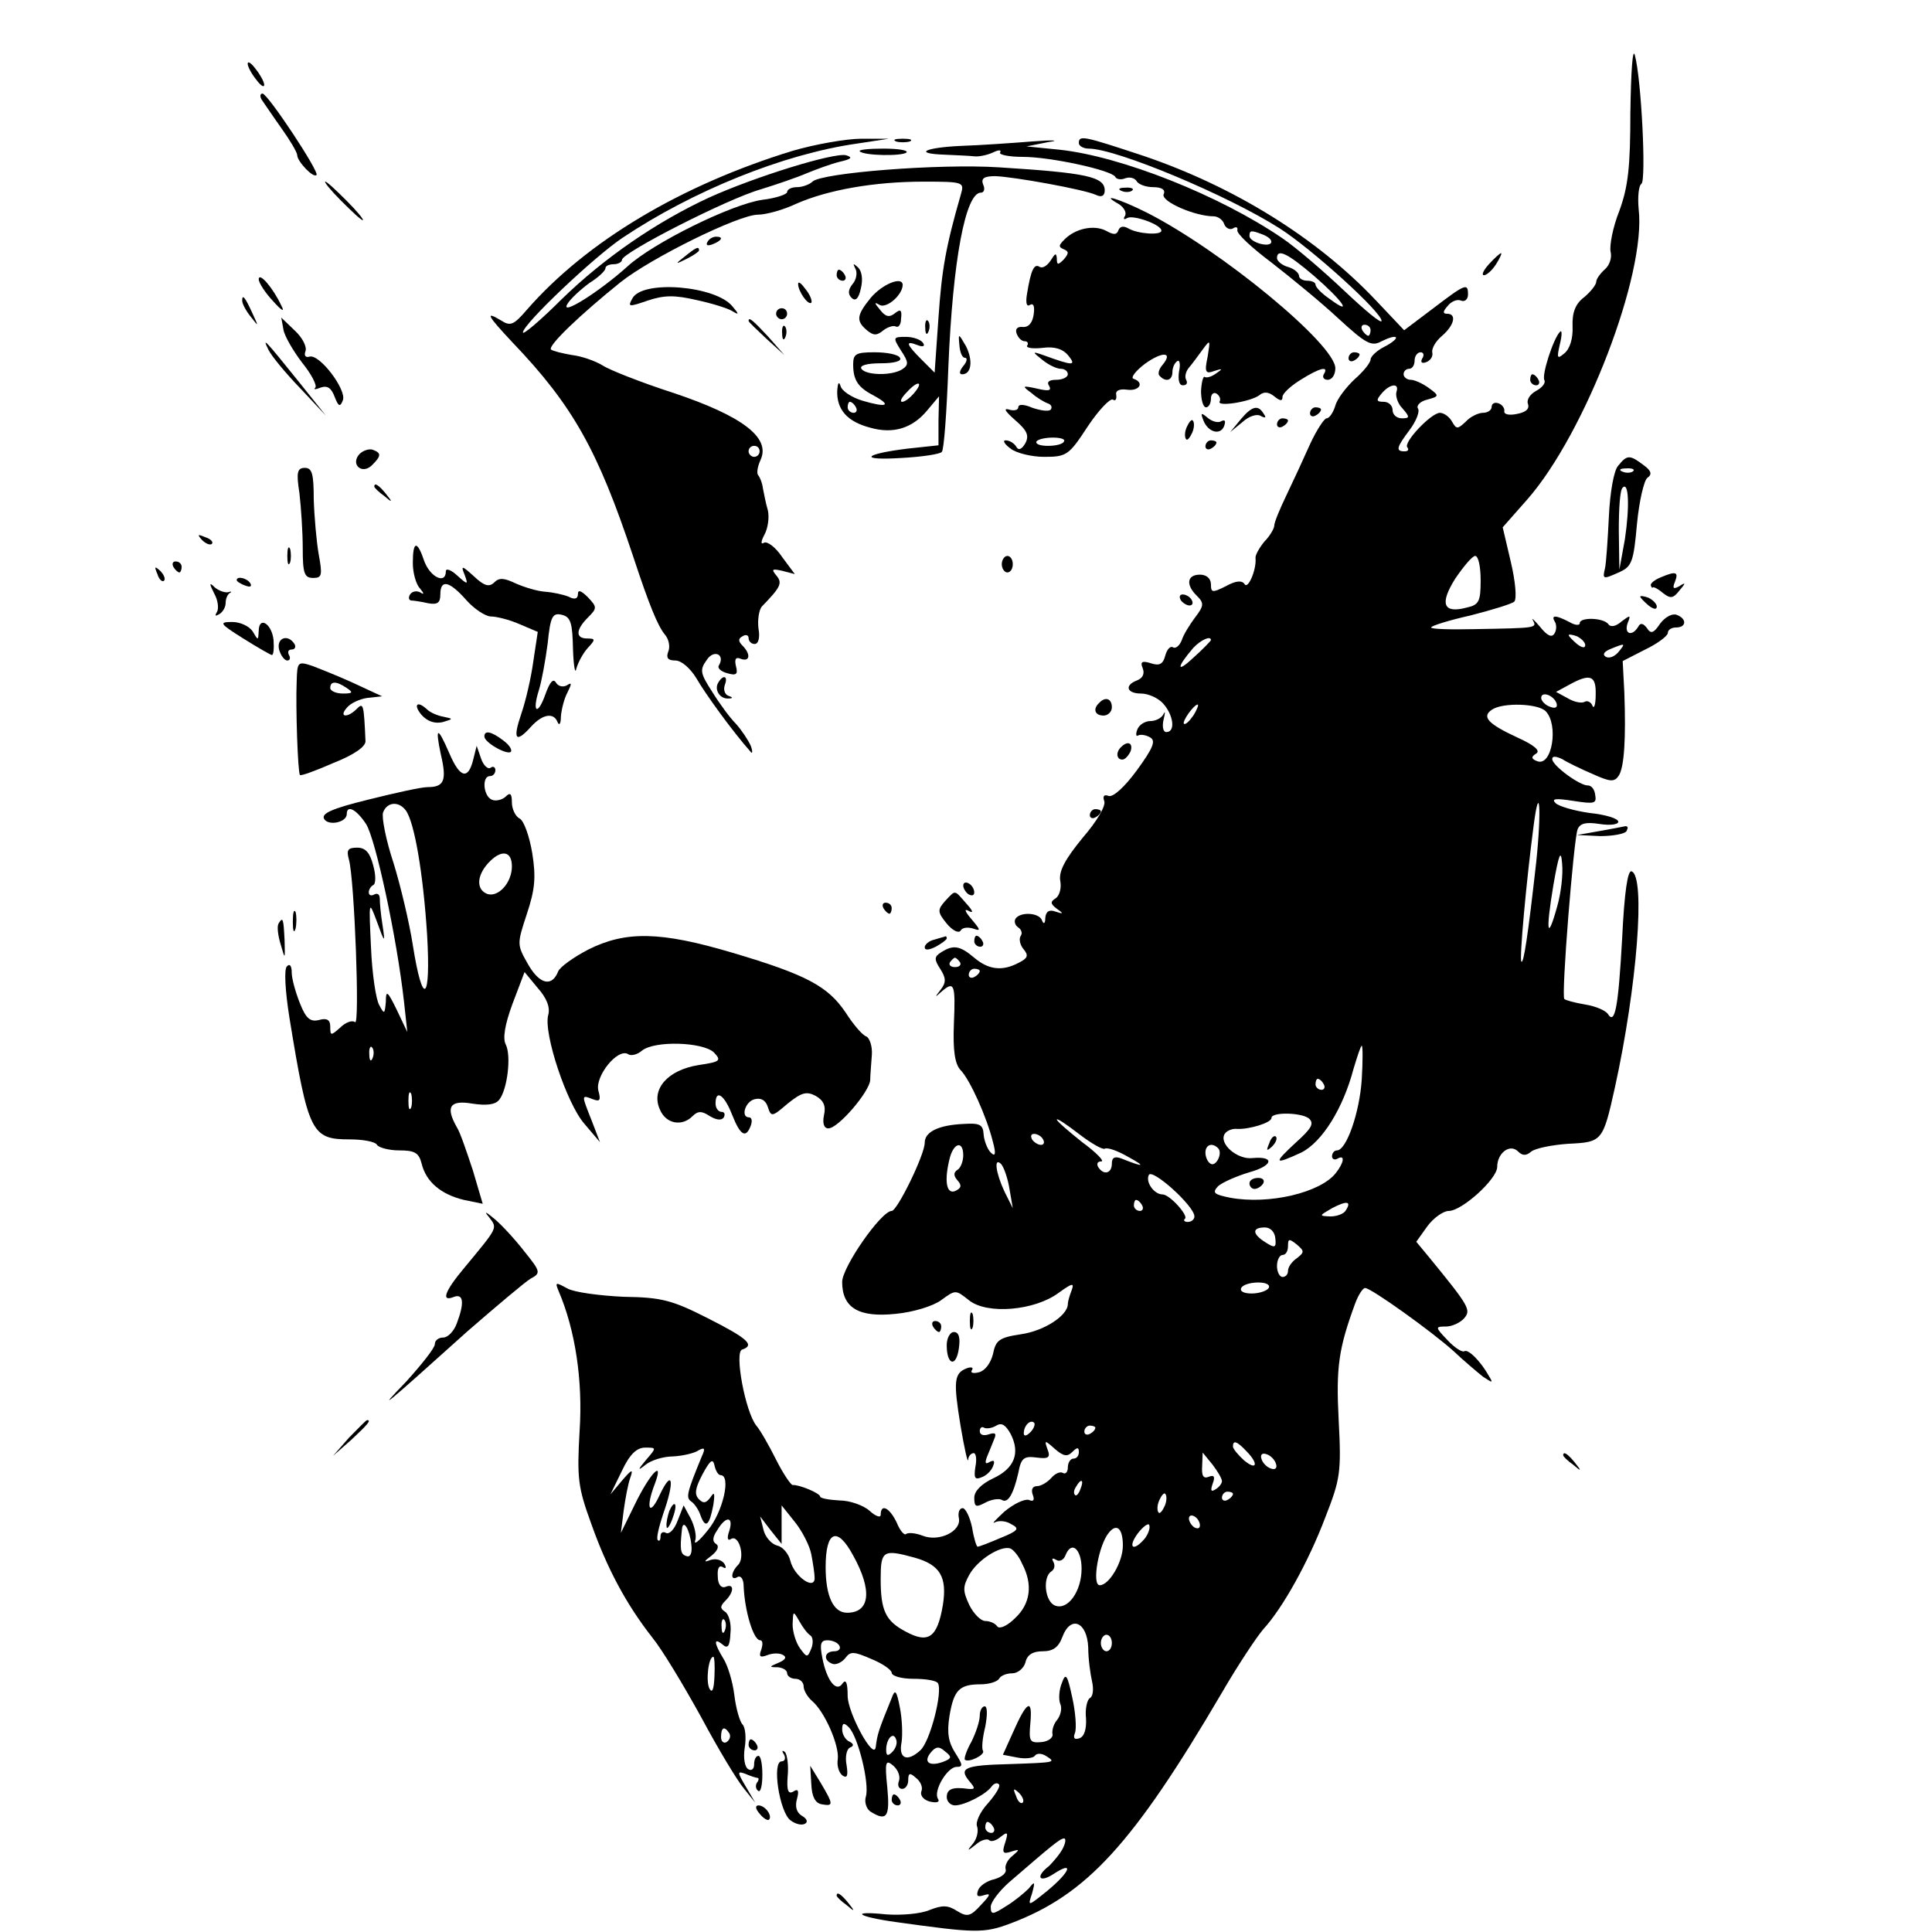 <svg height="351pt" preserveAspectRatio="xMidYMid meet" viewBox="0 0 351 351" width="351pt" xmlns="http://www.w3.org/2000/svg"><g transform="matrix(.1 0 0 -.1 0 351)"><path d="m2962 3308c0-102-4-137-20-181-12-30-18-63-16-74 3-11-2-25-10-32-9-8-16-18-16-23s-10-18-22-28c-16-12-22-28-21-53 1-22-5-41-15-49-13-11-14-9-8 17 4 16 4 27 0 22-12-12-34-80-28-88 2-5-4-13-15-19s-18-16-15-24c3-9-4-15-20-18-14-3-24-1-23 5 1 5-4 12-10 14-7 3-13 0-13-6s-7-11-16-11c-8 0-23-7-31-16-15-14-17-14-25 0-5 9-15 16-22 16-16 0-68-55-59-63 3-4 1-7-5-7-17 0-15 7 9 39 12 16 19 34 15 39-3 5 4 13 17 16 22 6 22 7 3 21-11 8-26 15-33 15s-13 5-13 10c0 6 5 10 10 10 6 0 10 7 10 15s5 15 11 15c5 0 7-5 3-11-4-7-1-10 7-7s13 11 11 18c-1 7 6 20 18 30 22 19 27 40 9 40-8 0-8 4 1 14 6 8 17 13 24 10s13 2 13 11c0 21-4 20-63-25l-53-40-52 55c-107 113-257 206-422 262-109 36-117 38-117 23 0-5 8-10 18-10 50 0 253-85 347-145 58-37 185-152 185-168 0-6-30 19-67 54-38 36-88 79-113 96-114 78-293 149-405 161l-60 6 40 8c22 3 9 4-30 1-38-3-96-7-128-8-67-3-89-14-31-16 21-1 46-2 54-3s23 2 34 7c10 5 16 5 13 0-3-4 16-8 41-8 51 0 160-24 168-36 2-5 11-6 18-3 8 3 17 1 21-5 3-6 17-11 30-11 16 0 23-5 19-13-5-13 57-40 91-40 8 0 17-7 19-14 3-8 11-11 16-8 6 4 9 2 8-3-2-6 26-32 62-59 36-28 91-73 122-102 50-46 60-51 78-41 12 6 24 10 26 7 2-2-7-10-21-17s-25-18-25-23c0-6-13-22-29-36-15-14-32-36-35-48-4-13-11-23-16-23-4 0-18-21-30-47-12-27-31-68-43-93s-22-49-22-55c0-5-8-19-18-29-9-11-17-25-16-30 2-21-14-58-20-47-5 7-16 6-34-4-24-12-27-12-27 3 0 11-8 18-20 18-24 0-26-19-5-39 13-13 12-18-4-39-9-12-21-31-24-41-4-10-11-16-16-13s-11-4-14-15c-4-16-11-19-26-14-16 5-20 3-15-9 4-10 0-18-10-22-24-9-19-24 7-24 13 0 31-8 40-18 19-21 23-52 6-52-6 0-8 10-5 23 3 12 3 16 0 10-3-7-14-13-24-13s-21-7-24-16c-3-8-2-13 2-10 4 2 14 1 22-4 10-6 5-19-25-60-22-30-43-49-51-46s-11 0-8-9c4-8-13-37-39-67-32-39-43-60-41-77 3-14-1-28-8-33-10-6-10-10 2-19 13-9 12-10-3-5-11 4-17 0-18-12 0-10-3-12-6-4-5 14-39 16-48 3-3-5-1-12 5-16s8-11 4-16c-3-5-1-16 6-24 9-11 7-16-9-24-30-16-55-13-81 9s-38 24-60 10c-13-8-13-13-2-30s11-25 1-38c-11-14-11-15 1-4 24 21 26 14 23-58-2-50 2-73 12-84 17-17 48-86 59-131 6-22 4-27-4-19-6 6-12 21-13 33-1 18-7 21-37 19-44-2-70-14-70-34 0-22-50-124-60-124-19 0-90-102-90-129 0-47 30-65 97-58 32 3 68 14 83 25 26 19 26 19 50 0 33-27 120-19 163 13 25 18 29 19 24 5-4-10-7-21-7-25 0-21-43-49-85-55-40-6-46-11-51-36-4-16-14-30-25-33s-17-1-13 4c3 5-2 6-10 3-23-9-24-24-11-104 7-41 13-69 14-62 0 6 5 12 10 12 4 0 6-11 3-25-3-20-1-24 11-19 9 3 18 12 21 20 4 10 2 12-6 8-8-5-9-2-5 9 4 10 10 24 13 32 5 11 2 13-10 9-9-3-16-1-16 6 0 6 4 9 8 6 4-2 14-1 22 4 10 6 17 1 26-15 18-35 7-63-32-81-21-10-34-23-34-35 0-17 3-18 20-9 11 6 25 8 30 5 11-7 21 10 30 49 5 27 10 31 33 28 22-3 26 0 20 15-6 17-5 17 13 1 16-14 23-15 32-6s12 9 12 0c0-7-4-12-10-12-5 0-10-7-10-16 0-8-4-13-9-10s-14-1-21-9-19-15-26-15c-8 0-11-6-8-15 4-10 2-14-7-10-8 2-27-7-44-21-16-15-24-23-18-20 7 4 21 3 30-3 16-8 13-12-19-25-21-9-39-16-42-16-2 0-7 16-10 35-4 19-12 35-17 35-6 0-9-8-7-18 5-24-36-44-66-32-13 5-26 6-30 3-3-3-11 6-17 21-13 27-29 35-29 14 0-6-9-3-20 7s-36 19-55 19c-19 1-35 4-35 7 0 6-38 22-50 21-3 0-17 20-30 46s-29 54-36 62c-20 25-40 133-26 138 24 8 11 20-62 57-65 33-84 38-153 39-43 2-89 8-102 15-22 12-23 12-16-5 30-70 44-162 38-253-5-87-3-103 21-169 29-82 64-147 111-207 18-22 57-87 89-145 31-58 66-116 78-130l20-25-17 29c-16 27-16 29 0 23 9-4 19-7 21-7 3 0 3-4-1-9-3-5-2-12 3-15 4-2 7 11 7 30s-3 34-7 34c-5 0-8-7-8-16 0-8-5-12-11-8s-9 20-6 39c3 18 1 37-4 42s-12 29-15 54c-3 24-12 54-20 66-17 28-18 39-1 25 9-8 13-3 14 21 2 17-3 35-10 39-9 6-9 10 1 20 16 16 16 32 0 25-8-3-14 5-14 19-1 14 2 21 9 17 6-4 7-1 3 6-5 7-15 10-25 7-13-5-13-3 2 8 11 9 14 17 8 21-7 4-7 12 2 25 16 27 30 25 22-1-5-14-3-19 3-15 15 9 26-34 13-47-14-14-14-30-1-22 6 3 11-4 11-17 2-46 18-98 30-98 5 0 5-8 2-17-5-13-2-15 11-10 10 4 23 4 29 0 7-4 3-9-9-14-17-7-17-8-1-8 9-1 17-5 17-11 0-5 7-10 15-10s15-6 15-14c0-7 7-19 15-26 23-19 50-81 47-106-2-12 2-25 9-30 8-5 10 0 7 19-3 15 0 29 6 32 8 3 7 7-1 11-7 3-13 13-13 22 0 12 3 13 12 4 17-17 38-103 31-126-3-10 1-22 8-27 30-19 36-10 31 43-5 48-3 52 11 40 9-8 13-20 10-28s0-14 6-14 11 7 11 16c0 13 3 14 14 4 8-6 13-17 10-24-3-8 4-16 15-19 13-3 19-1 15 5-9 14 17 58 34 58 12 0 11 4-3 26-12 19-15 36-10 67 8 47 18 57 57 57 15 0 30 5 33 10 3 6 14 10 24 10s21 9 24 20c3 14 14 20 31 20 19 0 29 7 36 26 15 40 45 28 47-19 0-21 4-49 7-62s2-27-4-30c-5-3-9-20-7-37 1-19-3-33-12-36s-12 0-8 10c3 8 1 37-5 64-9 42-12 46-19 26-5-12-6-29-3-37 4-8 1-21-5-29-7-8-10-19-9-26 2-7-8-14-20-15-22-2-23 2-20 36 4 45-7 38-32-19l-18-40 26-5c15-3 29-1 32 3 3 5 12 5 20 0 19-12 19-12-67-15-80-2-92-7-72-31 11-13 11-15-2-14-28 4-39 0-39-15 0-8 7-15 15-15 17 0 57 20 67 35 4 5 10 7 13 3 3-3-6-18-20-34-14-15-23-34-20-42s0-22-7-31c-12-14-11-15 5-2 9 8 20 11 24 8 3-4 13-1 21 6 13 10 14 8 8-11-6-18-4-21 11-16 16 5 16 4 2-8-9-7-14-18-12-24 2-7-7-14-20-18-14-3-27-12-30-20-4-11-1-13 11-9 13 4 11 0-6-18-19-21-25-22-43-11-17 11-27 11-50 2-16-7-51-10-79-8-67 7-54-4 18-14 144-20 159-21 209-2 137 52 221 143 383 419 29 50 63 101 75 115 35 38 82 122 113 204 27 69 29 81 24 176-5 97 0 130 30 212 6 16 14 28 18 28 11 0 121-79 160-114 19-18 44-39 54-47 18-12 19-12 11 1-15 27-38 50-45 45-4-2-18 7-30 20-23 24-23 25-3 25 11 0 26 7 33 15 13 15 9 22-63 110l-24 29 20 28c11 15 29 28 39 28 24 0 88 58 88 80 0 25 23 43 38 28 8-8 15-8 24 0 8 6 38 12 67 14 62 3 63 4 85 103 40 182 56 384 30 392-7 2-13-38-17-122-7-125-13-158-26-137-4 6-22 14-41 17s-36 8-38 10c-6 5 17 290 24 308 4 11 15 14 40 10 19-3 34-1 34 4 0 6-23 13-52 16-28 4-56 12-62 18-8 8 0 9 32 4 39-6 43-5 40 11-1 10-7 17-13 17-14-1-65 36-65 48 0 6 7 5 18 0 9-6 34-18 55-27 33-15 40-15 48-3 10 16 13 68 10 151l-3 57 41 21c23 11 41 25 41 30 0 6 7 10 15 10 19 0 20 16 1 23-8 3-21-4-30-16-12-18-17-19-24-8-7 9-12 10-16 2-11-18-26-13-19 7 6 15 5 15-11 3-10-9-20-11-24-5-9 12-52 13-52 2 0-5-9-4-19 2-25 13-34 13-26 0 3-5 3-15-1-21-5-8-13-4-26 12-11 13-17 18-13 12 7-14 8-14-107-16-43-1-78 0-78 3s32 13 72 22c39 10 75 21 79 25 5 5 2 37-6 71l-15 64 45 51c105 120 216 409 202 527-2 22 0 43 5 46 9 6 0 191-12 234-4 14-7-32-8-102zm-668-224c23-9 20-23-4-17-11 3-20 9-20 14 0 11 3 11 24 3zm93-75c52-45 72-74 30-43-15 10-27 22-27 27 0 4-7 7-15 7s-15 4-15 9-9 13-20 16-20 11-20 16c0 18 19 9 67-32zm103-99c0-5-2-10-4-10-3 0-8 5-11 10-3 6-1 10 4 10 6 0 11-4 11-10zm47-112c-2-7 2-21 11-30 14-16 13-18-1-18-10 0-17 7-17 15s-7 15-16 15c-14 0-14 3-4 15 15 18 33 20 27 3zm153-342c0-39-3-45-26-50-42-11-49 7-20 53 15 22 31 41 36 41 6 0 10-20 10-44zm190-118c0-6-6-5-15 2-8 7-15 14-15 16s7 1 15-2c8-4 15-11 15-16zm-680 9c0-1-14-16-32-32-31-29-31-18 0 18 13 14 32 23 32 14zm740-22c-7-8-17-12-23-8s-3 9 9 14c27 11 28 11 14-6zm-41-77c0-18-3-27-6-20-2 6-9 10-14 7s-18-1-30 6l-22 12 24 13c38 21 49 17 48-18zm-71-16c2-7-2-10-12-6-9 3-16 11-16 16 0 13 23 5 28-10zm-660-22c-7-10-14-17-17-15-4 4 18 35 25 35 2 0-1-9-8-20zm640 8c24-24 12-101-15-91-11 4-12 8-2 14 8 5-3 15-34 29-54 25-66 38-46 51s83 11 97-3zm-17-274c-15-134-23-186-27-181-4 4 9 146 22 245 11 86 15 32 5-64zm38-81c-18-65-21-46-7 38 10 58 14 67 16 40 2-19-2-54-9-78zm-1085-101c3-5-1-9-9-9s-12 4-9 9c3 4 7 8 9 8s6-4 9-8zm36-16c0-3-4-8-10-11-5-3-10-1-10 4 0 6 5 11 10 11 6 0 10-2 10-4zm694-197c-4-61-28-129-45-129-5 0-9-5-9-11 0-5 5-7 10-4 14 8 12-7-3-26-28-36-122-58-192-45-30 6-33 9-22 21 8 7 33 18 56 25 44 12 48 30 6 26-27-3-61 26-50 44 4 6 14 10 23 9 21-1 62 11 62 20 0 11 54 10 68-1 10-9 5-18-24-44-41-38-40-41 10-18 38 19 76 80 95 152 7 23 13 42 15 42s2-28 0-61zm-69-9c3-5 1-10-4-10-6 0-11 5-11 10 0 6 2 10 4 10 3 0 8-4 11-10zm-398-117c5 3 24-4 43-15 33-18 28-19-12-3-13 5-18 2-18-9 0-18-15-22-25-6-3 6-1 10 6 10 6 0-9 16-35 35-25 20-46 38-46 41s18-9 40-26 43-29 47-27zm-112 17c3-5 2-10-4-10-5 0-13 5-16 10-3 6-2 10 4 10 5 0 13-4 16-10zm-145-29c0-11-5-23-10-26-8-5-8-11 0-20s6-14-5-19c-16-6-20 20-9 62 8 27 24 29 24 3zm463 13c9-9-4-35-14-28-5 3-9 12-9 20 0 14 12 19 23 8zm-379-74 6-35-15 30c-16 34-20 64-6 50 5-6 12-26 15-45zm336-50c0-5-5-10-12-10-6 0-9 3-5 6 6 6-28 44-41 44-15 0-31 22-25 35 5 14 83-56 83-75zm-95 20c3-5 1-10-4-10-6 0-11 5-11 10 0 6 2 10 4 10 3 0 8-4 11-10zm370-9c-3-6-16-11-28-11-21 1-21 1 3 15 27 14 36 13 25-4zm-128-51c2-17-1-18-18-7-24 15-25 27-1 27 10 0 18-8 19-20zm39-36c-9-6-16-16-16-23 0-6-4-11-10-11-5 0-10 9-10 20s5 20 10 20c6 0 10 7 10 16 0 14 2 14 16 3 14-12 14-14 0-25zm-51-54c-3-5-17-10-31-10s-22 4-19 10 17 10 31 10 22-4 19-10zm-433-262c-7-7-12-8-12-2 0 14 12 26 19 19 2-3-1-11-7-17zm118 8c0-3-4-8-10-11-5-3-10-1-10 4 0 6 5 11 10 11 6 0 10-2 10-4zm274-42c23-23 20-37-4-17-11 10-20 21-20 25 0 12 7 10 24-8zm-1090-16c-16-19-16-21-1-9 10 8 32 15 50 15 18 1 39 6 46 11 11 6 13 4 6-11-28-68-29-75-19-82 6-4 14-16 17-26 9-24 16-17 23 20 3 21 2 25-5 14-8-11-13-12-21-4-9 9-7 20 6 45 14 26 19 30 22 17 2-10 7-18 11-18 20 0 4-68-23-100-15-19-26-28-23-19 3 8-1 26-8 40l-13 24-11-28c-6-16-15-25-21-22-5 3-10 1-10-6s-2-10-5-7 2 24 10 48c21 59 17 83-6 35-19-42-27-26-9 20 17 46-10 17-37-39l-25-51 5 40c3 22 8 49 12 60 6 17 3 16-15-5l-21-25 21 43c14 30 27 42 42 42 21 0 21 0 2-22zm1046-39c0-4-5-11-12-15-8-5-9-2-5 10 5 13 3 17-7 13s-13 2-12 19l1 25 18-22c9-12 17-25 17-30zm98 32c3-8-1-12-9-9-7 2-15 10-17 17-3 8 1 12 9 9 7-2 15-10 17-17zm-355-46c-3-9-8-14-10-11-3 3-2 9 2 15 9 16 15 13 8-4zm153-31c-4-9-9-15-11-12-3 3-3 13 1 22s9 15 11 12c3-3 3-13-1-22zm124 22c0-3-4-8-10-11-5-3-10-1-10 4 0 6 5 11 10 11 6 0 10-2 10-4zm-766-110c3-16 6-35 6-43 0-23-37 3-44 31-3 13-14 26-24 28-11 3-22 16-25 29l-6 24 19-25 20-25v35 35l24-30c13-16 27-43 30-59zm706 53c0-6-4-7-10-4-5 3-10 11-10 16 0 6 5 7 10 4 6-3 10-11 10-16zm-100-24c-21-25-32-17-13 9 10 13 20 20 21 15 2-5-2-16-8-24zm-824-11c2-16-2-24-9-21-11 3-12 12-8 49 2 19 14 0 17-28zm784-2c0-30-25-72-42-72-15 0-2 74 17 96 14 17 25 7 25-24zm-490-18c35-63 31-104-11-104-25 0-39 30-39 83 0 66 21 75 50 21zm307-15c20-38 15-73-13-99-14-14-28-20-32-15-4 6-14 10-22 10s-21 13-29 29c-12 26-12 33 0 55 15 27 56 53 74 48 6-2 16-14 22-28zm108-9c0-41-25-76-48-67-19 7-23 52-7 62 6 4 7 11 4 17-4 7-2 8 5 4 6-4 14 0 17 9 11 27 29 10 29-25zm-303 20c46-13 59-35 51-86-10-59-26-71-68-48-36 19-45 38-45 95 0 52 4 55 62 39zm-190-141c5-3 6-14 2-24-7-17-8-17-21 1-7 10-13 29-13 43 1 25 1 25 12 6 6-11 15-23 20-26zm-155 9c-3-8-6-5-6 6-1 11 2 17 5 13 3-3 4-12 1-19zm703-23c0-8-4-15-10-15-5 0-10 7-10 15s5 15 10 15c6 0 10-7 10-15zm-495-5c3-5-1-10-9-10-19 0-21-17-3-23 6-2 17 3 23 11 9 12 15 12 47-2 20-8 37-20 37-25 0-6 18-11 39-11 22 0 42-3 45-8 9-15-14-106-32-122-24-22-40-15-34 15 2 14 1 42-3 62-6 32-9 35-15 18-24-59-26-65-29-89-3-26-51 62-51 93 0 23-3 31-9 23-11-18-29 4-37 46-5 25-3 32 9 32 9 0 19-4 22-10zm-227-56c-1-23-4-31-9-22-7 13-2 58 7 58 2 0 3-16 2-36zm27-103c3-5 1-12-5-16-5-3-10 1-10 9 0 18 6 21 15 7zm296-34c-8-8-11-7-11 4 0 20 13 34 18 19 3-7-1-17-7-23zm92-18c-25-9-36 0-22 17 9 11 15 12 26 2 13-10 12-13-4-19zm145-74c-3-3-9 2-12 12-6 14-5 15 5 6 7-7 10-15 7-18zm-53-45c3-5 1-10-4-10-6 0-11 5-11 10 0 6 2 10 4 10 3 0 8-4 11-10zm126-38c-5-10-17-24-25-32-26-20-18-32 9-14 37 24 29 3-12-31-36-29-36-29-28-5 6 22 5 23-6 9-8-8-26-23-41-32-25-16-28-16-28-1 0 8 15 28 33 44 80 69 92 79 100 80 4 0 3-8-2-18z"/><path d="m2306 1433c-6-14-5-15 5-6 7 7 10 15 7 18s-9-2-12-12z"/><path d="m2270 1360c0-5 4-10 9-10 6 0 13 5 16 10 3 6-1 10-9 10-9 0-16-4-16-10z"/><path d="m1216 765c-3-9-6-22-5-28 0-7 5-1 10 12s8 26 5 28c-2 2-6-3-10-12z"/><path d="m450 3394c0-5 7-18 15-28 8-11 15-16 15-10 0 5-7 18-15 28-8 11-15 16-15 10z"/><path d="m476 3328c5-7 21-31 36-52s28-43 28-48c0-11 29-42 35-36 6 5-88 147-98 148-5 0-5-6-1-12z"/><path d="m1440 3236c-202-62-374-164-483-289-24-28-30-30-47-19-30 18-24 8 21-40 110-115 155-196 219-388 30-91 45-127 58-143 7-8 10-22 6-31-4-11-1-16 13-16 11 0 27-14 38-32 16-28 66-97 98-133 4-6 5-1 1 10-5 11-17 29-27 40-11 11-30 37-43 58-22 34-23 40-10 58 13 20 34 10 22-10-3-5 4-11 15-14 17-5 20-2 16 13-3 13 0 17 9 13 17-6 18 9 3 24-8 8-8 13 0 17 6 4 11 2 11-3 0-6 5-11 11-11 7 0 10 12 7 28-2 16 1 34 6 40 35 36 38 43 26 57-9 11-7 12 11 8l23-6-23 31c-12 18-27 29-33 26-6-4-6 2 1 15 6 11 9 31 6 44-4 13-7 31-9 40-1 9-5 19-8 23-4 3-2 16 4 29 18 40-33 79-158 121-59 19-117 42-129 50-13 8-38 17-56 19-17 3-34 7-38 10-6 7 54 64 126 122 55 44 215 123 250 123 15 0 47 9 70 20 57 25 141 40 231 40 72 0 74-1 68-22-28-97-35-138-41-225l-7-100-24 24c-28 28-30 35-7 26 10-4 14-2 10 4s-18 11-31 11c-24 0-24-1-9-25 14-21 14-26 2-34-19-12-66-11-74 1-4 6 10 10 35 10s39 4 35 10c-3 6-24 10-46 10-34 0-39-3-39-22 0-29 9-42 38-57 33-18 23-22-21-9-20 6-38 18-40 27-3 9-5 5-6-9-1-34 18-56 60-67 42-12 77-1 104 32l21 25-1-44v-45l-56-6c-81-10-90-22-11-17 37 2 70 7 73 11 4 3 9 74 12 156 8 192 31 315 59 315 6 0 8 7 4 15-4 11 2 15 22 15 33-1 161-24 183-34 10-5 16-2 16 8 0 25-33 32-192 42-109 7-323-10-339-26-5-5-18-10-28-10s-18-4-18-9c0-4-20-11-45-14-56-8-198-78-245-121-51-46-124-92-109-68 6 10 25 27 40 38 16 10 29 22 29 27 0 4 7 7 15 7s15 4 15 8c0 13 192 111 252 128 29 9 67 22 83 29 17 7 44 17 60 21 22 5 25 8 12 12-23 5-165-39-249-77-95-44-190-109-268-185-38-38-70-65-70-60 0 15 130 138 181 172 127 85 292 152 425 171l59 9h-50c-27 0-84-10-125-22zm220-441c-7-8-16-15-21-15s-1 8 9 18c20 22 31 19 12-3zm-105-25c3-5 1-10-4-10-6 0-11 5-11 10 0 6 2 10 4 10 3 0 8-4 11-10zm-175-80c0-5-4-10-10-10-5 0-10 5-10 10 0 6 5 10 10 10 6 0 10-4 10-10z"/><path d="m1628 3253c6-2 18-2 25 0 6 3 1 5-13 5s-19-2-12-5z"/><path d="m1562 3235c8-8 77-9 85-2 3 4-15 7-42 7s-46-2-43-5z"/><path d="m620 3145c19-19 36-35 39-35s-10 16-29 35-36 35-39 35 10-16 29-35z"/><path d="m2038 3163c7-3 16-2 19 1 4 3-2 6-13 5-11 0-14-3-6-6z"/><path d="m2033 3139c9-6 14-15 11-21-4-6-2-8 4-4 11 6 62-12 62-23 0-9-43-6-60 4-9 5-15 4-18-3-3-9-9-9-23-1-22 11-56 4-76-17-10-10-10-13 0-17 9-4 9-7 0-18-11-11-13-11-13 2-1 10-3 9-11-4-6-9-14-15-20-12-10 7-16-5-23-48-3-17-1-25 5-21 7 4 9-3 7-17-2-15-9-24-20-23-10 1-14-4-11-12s9-14 15-14c5 0 7-4 4-8-2-4 10-6 28-4 22 3 37-2 47-14 15-19 9-19-46 1-20 7-20 6-1-9 11-9 26-16 33-16s13-4 13-10c0-5-9-10-21-10-13 0-18-4-13-11 5-9-1-10-22-5-27 6-28 5-10-8 10-9 24-17 30-19s8-7 5-11-18-2-33 3c-16 7-26 7-26 1 0-5-8-7-17-4-11 3-6-4 11-19 22-19 26-28 19-42-7-12-13-14-17-6-4 6-12 11-19 11-6 0-2-7 9-15 10-8 38-15 61-15 41 0 45 3 79 55 20 30 41 52 46 49 4-3 7 0 6 8-2 8 5 12 20 10 22-3 32 13 11 20-5 2 4 14 21 27 32 23 52 22 32-2-7-8-9-17-5-20 11-12 23-8 23 7 0 8 4 17 9 20 4 3 6-6 3-19-2-15 0-25 7-25s9 4 6 10c-3 5-1 15 5 22s17 22 25 33c14 19 14 18 9-13-6-28-4-32 12-26 15 5 16 4 4-4-8-6-17-9-21-7-3 3-6-9-7-25 0-17 4-30 9-30s9 7 9 16c0 8 5 12 10 9 6-4 8-10 6-14-7-11 56-1 72 11 8 7 17 6 27-2 11-9 15-9 15-1 0 6 15 20 33 31 35 22 52 26 42 10-3-5 0-10 7-10 8 0 14 9 14 21 0 43-207 214-343 283-50 25-87 36-50 15zm-100-431c-2-5-15-8-29-8s-23 3-21 8c3 4 16 7 30 7s23-3 20-7z"/><path d="m1285 3070c-3-6 1-7 9-4 18 7 21 14 7 14-6 0-13-4-16-10z"/><path d="m1244 3044c-18-14-18-15 4-4 12 6 22 13 22 15 0 8-5 6-26-11z"/><path d="m2705 3030c-10-11-14-20-9-20s15 9 22 20 11 20 9 20-12-9-22-20z"/><path d="m1554 3022c4-7 2-20-5-28-8-10-9-18-2-25s13-2 17 17c4 16 2 31-5 38-9 8-10 8-5-2z"/><path d="m1520 3010c0-5 5-10 11-10 5 0 7 5 4 10-3 6-8 10-11 10-2 0-4-4-4-10z"/><path d="m470 3003c0-7 12-25 26-40 16-18 22-21 15-8-15 32-40 61-41 48z"/><path d="m1450 2994c0-13 18-39 24-34 2 3-2 14-10 24-8 11-14 16-14 10z"/><path d="m1582 2969c-26-32-27-42-7-59 12-10 18-10 30 0 8 6 18 9 22 7 5-3 10 3 10 14 2 16-1 18-11 10s-17-7-27 6c-11 13-11 15-1 9 12-7 41 17 42 36 0 17-37 2-58-23z"/><path d="m1149 2968c-9-16-7-16 28-4 30 10 49 10 88 1 28-6 57-15 65-20 13-8 13-6 1 8-30 38-164 49-182 15z"/><path d="m440 2964c0-6 7-19 16-30 14-18 14-18 3 6-14 31-19 36-19 24z"/><path d="m1410 2940c0-5 5-10 10-10 6 0 10 5 10 10 0 6-4 10-10 10-5 0-10-4-10-10z"/><path d="m515 2911c2-12 18-39 34-60 17-21 27-41 24-45-4-4 0-4 10 0 12 4 19-1 25-17 7-18 10-19 15-6 7 19-43 85-61 79-7-2-10 2-7 10s-6 25-19 37l-25 24z"/><path d="m1360 2927c0-2 15-16 33-33l32-29-29 33c-28 30-36 37-36 29z"/><path d="m1681 2914c0-11 3-14 6-6 3 7 2 16-1 19-3 4-6-2-5-13z"/><path d="m1421 2904c0-11 3-14 6-6 3 7 2 16-1 19-3 4-6-2-5-13z"/><path d="m1743 2883c1-13 5-23 10-23s4-7-3-15c-7-9-8-15-2-15 17 0 20 25 7 51-14 24-14 24-12 2z"/><path d="m488 2874c6-12 32-43 58-70l46-49-48 60c-62 77-69 85-56 59z"/><path d="m2450 2859c0-5 5-7 10-4 6 3 10 8 10 11 0 2-4 4-10 4-5 0-10-5-10-11z"/><path d="m2780 2820c0-5 5-10 11-10 5 0 7 5 4 10-3 6-8 10-11 10-2 0-4-4-4-10z"/><path d="m2254 2748-19-23 22 18c12 11 27 16 34 11 8-4 10-3 5 4-10 17-21 15-42-10z"/><path d="m2380 2759c0-5 5-7 10-4 6 3 10 8 10 11 0 2-4 4-10 4-5 0-10-5-10-11z"/><path d="m2186 2747c8-22 31-29 38-11 3 9 2 12-5 9-5-4-17-1-25 6-12 10-13 9-8-4z"/><path d="m2156 2734c-4-9-4-19-1-22 2-3 7 3 11 12s4 19 1 22c-2 3-7-3-11-12z"/><path d="m2320 2739c0-5 5-7 10-4 6 3 10 8 10 11 0 2-4 4-10 4-5 0-10-5-10-11z"/><path d="m2190 2699c0-5 5-7 10-4 6 3 10 8 10 11 0 2-4 4-10 4-5 0-10-5-10-11z"/><path d="m653 2685c-17-19 5-38 23-20 17 17 17 22 1 28-6 2-17-1-24-8z"/><path d="m2940 2664c-8-8-15-49-17-92-2-42-5-85-7-94-5-21-4-21 27-7 22 10 25 20 31 87 4 42 13 80 19 84 9 6 7 13-7 23-25 19-30 19-46-1zm27-10c-3-3-12-4-19-1-8 3-5 6 6 6 11 1 17-2 13-5zm-15-124-10-55-1 71c0 39 2 74 7 78 11 12 13-34 4-94z"/><path d="m544 2614c3-26 6-71 6-100 0-46 3-54 19-54s17 5 10 43c-4 23-8 68-9 100 0 46-3 57-16 57-14 0-16-8-10-46z"/><path d="m680 2626c0-2 8-10 18-17 15-13 16-12 3 4s-21 21-21 13z"/><path d="m367 2529c7-7 15-10 18-7s-2 9-12 12c-14 6-15 5-6-5z"/><path d="m522 2500c0-14 2-19 5-12 2 6 2 18 0 25-3 6-5 1-5-13z"/><path d="m750 2487c0-18 6-39 13-46 8-10 8-12 0-7-6 3-14 2-18-4-3-5-3-10 2-11 4 0 18-2 31-5 17-3 22 1 22 16 0 28 16 25 47-10 14-16 35-30 45-30s34-6 52-14l33-14-8-53c-4-30-14-73-22-96-16-47-10-54 18-23 21 23 41 26 48 8 3-7 6-3 6 10 1 13 6 33 12 44 8 16 8 19-1 13-7-4-16-2-20 5-5 8-11 1-19-21-14-40-25-34-12 7 5 16 12 54 16 85 5 50 9 56 26 52 16-4 19-15 20-62 1-31 4-47 6-36 3 11 12 28 21 38 14 15 14 17-1 17-22 0-21 16 1 38 17 17 17 19 0 37-12 12-18 14-18 6 0-9-6-11-17-5-10 4-29 8-43 9s-37 8-53 15c-21 10-30 11-39 2s-18-7-37 11c-22 20-24 20-17 3 7-19 6-19-14-1-11 10-20 13-20 7 0-24-28-11-39 18-13 39-21 38-21-3z"/><path d="m1820 2485c0-8 5-15 10-15 6 0 10 7 10 15s-4 15-10 15c-5 0-10-7-10-15z"/><path d="m315 2480c3-5 8-10 11-10 2 0 4 5 4 10 0 6-5 10-11 10-5 0-7-4-4-10z"/><path d="m286 2467c3-10 9-15 12-12s0 11-7 18c-10 9-11 8-5-6z"/><path d="m3017 2461c-10-4-18-10-18-14 1-4 3-6 4-4 2 1 11-4 19-11 13-10 18-9 29 5 12 14 12 16 0 8-11-6-13-4-8 8 7 18 2 20-26 8z"/><path d="m430 2456c0-2 7-7 16-10 8-3 12-2 9 4-6 10-25 14-25 6z"/><path d="m389 2432c7-12 9-28 5-34-4-7-3-8 4-4s12 13 12 21c0 7 3 15 8 18 4 2 2 3-4 1-6-1-17 3-24 9-10 10-10 7-1-11z"/><path d="m2145 2420c3-5 11-10 16-10 6 0 7 5 4 10-3 6-11 10-16 10-6 0-7-4-4-10z"/><path d="m2980 2426c0-2 7-9 15-16 9-7 15-8 15-2 0 5-7 12-15 16-8 3-15 4-15 2z"/><path d="m442 2350c27-17 50-30 52-30 3 0 4 12 3 27-3 30-27 45-27 16-1-17-1-17-11 0-6 9-22 17-37 17-25 0-23-3 20-30z"/><path d="m507 2330c3-11 10-20 15-20s6 5 3 10c-3 6-1 10 5 10s8 5 5 10c-12 19-33 11-28-10z"/><path d="m539 2272c-2-47 2-166 6-170 2-2 29 8 61 22 38 15 59 30 58 40-3 68-4 70-16 58-17-17-33-15-18 2 6 8 23 16 37 18l27 3-30 14c-38 18-63 28-96 41-27 9-28 8-29-28zm91-12c12-8 11-10-7-10-13 0-23 5-23 10 0 13 11 13 30 0z"/><path d="m1305 2270c-8-13 3-30 18-29 9 0 9 2 0 5-7 3-9 12-6 20 6 16-3 19-12 4z"/><path d="m1997 2233c-12-11-8-23 8-23 8 0 15 7 15 15 0 16-12 20-23 8z"/><path d="m766 2211c11-12 24-16 38-13 20 6 20 6 1 10-11 2-24 8-29 13-18 17-26 9-10-10z"/><path d="m801 2139c11-47 6-59-24-59-12 0-61-11-109-23-65-16-85-25-79-35 8-13 41-6 41 9 0 18 18 8 35-18s56-206 69-323l6-55-19 40c-17 35-20 37-20 15-2-23-3-23-12-6-6 10-13 57-15 105-4 86-4 86 11 46 14-39 15-39 10-6-3 18-5 40-5 48s-4 11-10 8c-5-3-10-2-10 4 0 5 4 11 8 13 5 2 5 18 0 36-6 23-14 32-29 32-17 0-20-4-15-22 10-36 20-304 11-295-5 4-17 0-27-10-17-15-18-15-18 2 0 12-6 16-20 12-16-4-24 2-35 30-8 20-15 45-15 56 0 13-4 17-9 11-5-5-3-44 5-94 34-208 40-220 109-220 24 0 47-4 50-10 3-5 22-10 40-10 28 0 36-4 41-24 8-33 35-56 77-66l34-7-18 61c-11 33-23 69-29 78-21 37-13 50 28 43 26-4 42-2 49 7 15 19 22 80 12 100-6 11-2 36 12 74l22 58 24-29c16-18 23-35 19-49-9-33 34-162 66-198l28-33-15 39c-19 48-19 47 2 39 13-5 15-2 10 16-6 26 35 77 54 66 5-4 17-1 25 6 23 19 111 16 131-3 14-15 12-17-28-23-56-9-87-44-70-81 11-26 40-31 59-12 10 10 17 10 32 0 12-7 21-8 25-2 3 6 1 10-4 10-6 0-11 7-11 15 0 27 16 16 30-20 15-38 25-44 34-20 3 8 2 15-3 15-16 0-7 29 10 33 12 3 20-2 24-14 6-19 8-18 36 6 25 20 34 23 51 14 14-8 19-18 15-35-3-15 0-24 8-24 18 0 75 67 76 88 0 9 2 30 3 46 1 15-4 30-10 33-7 2-24 22-38 44-32 47-70 68-205 108-131 39-194 40-262 6-27-14-52-32-55-40-11-28-33-24-54 12-21 37-21 37-3 92 15 45 17 67 10 111-5 30-15 59-23 63s-14 18-14 29c0 16-3 19-11 11-6-6-18-9-25-6-16 6-19 43-4 43 6 0 10 5 10 11 0 5-4 8-9 4-5-3-13 5-17 17l-8 23-6-24c-9-38-24-35-43 9-22 51-27 51-16-1zm-64-101c16-21 32-116 39-227 7-121-8-132-26-18-6 39-22 107-35 149-14 42-22 84-19 92 7 19 28 21 41 4zm193-102c0-30-25-57-45-50-20 8-19 33 2 56 23 25 43 23 43-6zm-253-348c-3-8-6-5-6 6-1 11 2 17 5 13 3-3 4-12 1-19zm70-90c-3-7-5-2-5 12s2 19 5 13c2-7 2-19 0-25z"/><path d="m880 2172c0-11 41-34 48-28 3 4-3 13-14 21-21 16-34 19-34 7z"/><path d="m2037 2153c-10-9-9-23 2-23 5 0 11 7 15 15 5 15-5 20-17 8z"/><path d="m1980 2029c0-5 5-7 10-4 6 3 10 8 10 11 0 2-4 4-10 4-5 0-10-5-10-11z"/><path d="m2905 2000-40-7 42-2c23 0 45 4 48 9 3 6 3 9-2 9-4-1-26-5-48-9z"/><path d="m1750 1901c0-5 5-13 10-16 6-3 10-2 10 4 0 5-4 13-10 16-5 3-10 2-10-4z"/><path d="m1717 1873c-14-16-14-20 3-41 10-12 21-18 25-13 3 6 13 7 23 4 14-5 14-3-3 17-12 14-14 20-5 15s8 0-4 13c-23 26-19 26-39 5z"/><path d="m1605 1860c3-5 8-10 11-10 2 0 4 5 4 10 0 6-5 10-11 10-5 0-7-4-4-10z"/><path d="m532 1835c0-16 2-22 5-12 2 9 2 23 0 30-3 6-5-1-5-18z"/><path d="m506 1832c-3-5-1-22 4-38 8-28 8-28 7 8-2 40-3 43-11 30z"/><path d="m1698 1803c-10-2-18-9-18-14 0-6 8-5 20 1 11 6 20 13 20 15 0 3-1 4-2 4-2-1-11-3-20-6z"/><path d="m1770 1800c0-5 5-10 11-10 5 0 7 5 4 10-3 6-8 10-11 10-2 0-4-4-4-10z"/><path d="m889 1298c15-20 16-17-46-92-36-43-42-62-18-52 17 6 19-11 5-48-5-14-16-26-25-26-8 0-15-5-15-12s-24-37-52-68c-55-57-47-51 112 92 53 46 104 89 114 95 19 10 18 13-11 49-17 22-41 48-54 59-18 15-20 15-10 3z"/><path d="m1762 1110c0-14 2-19 5-12 2 6 2 18 0 25-3 6-5 1-5-13z"/><path d="m1695 1100c3-5 8-10 11-10 2 0 4 5 4 10 0 6-5 10-11 10-5 0-7-4-4-10z"/><path d="m1720 1066c0-36 17-41 22-6 3 20 0 30-9 30-7 0-13-11-13-24z"/><path d="m634 898-29-33 33 29c30 28 37 36 29 36-2 0-16-15-33-32z"/><path d="m2840 866c0-2 8-10 18-17 15-13 16-12 3 4s-21 21-21 13z"/><path d="m1780 393c0-10-7-31-15-47-9-16-14-31-12-33 7-6 37 9 33 16-3 4-1 24 4 44 4 21 4 37-1 37s-9-8-9-17z"/><path d="m1360 340c0-5 5-10 11-10 5 0 7 5 4 10-3 6-8 10-11 10-2 0-4-4-4-10z"/><path d="m1424 323c4-7 2-13-4-13-18 0-4-92 16-107 9-7 21-10 27-6 5 3 3 9-6 14-10 6-13 17-9 31 4 15 2 19-7 13-9-5-12 2-10 28 2 20-1 40-5 44-5 4-6 2-2-4z"/><path d="m1474 268c1-22 7-34 19-36 22-4 21 0-2 39l-19 31z"/><path d="m1620 240c0-5 5-10 11-10 5 0 7 5 4 10-3 6-8 10-11 10-2 0-4-4-4-10z"/><path d="m1380 215c7-9 15-13 17-11 7 7-7 26-19 26-6 0-6-6 2-15z"/><path d="m1520 66c0-2 8-10 18-17 15-13 16-12 3 4s-21 21-21 13z"/></g></svg>